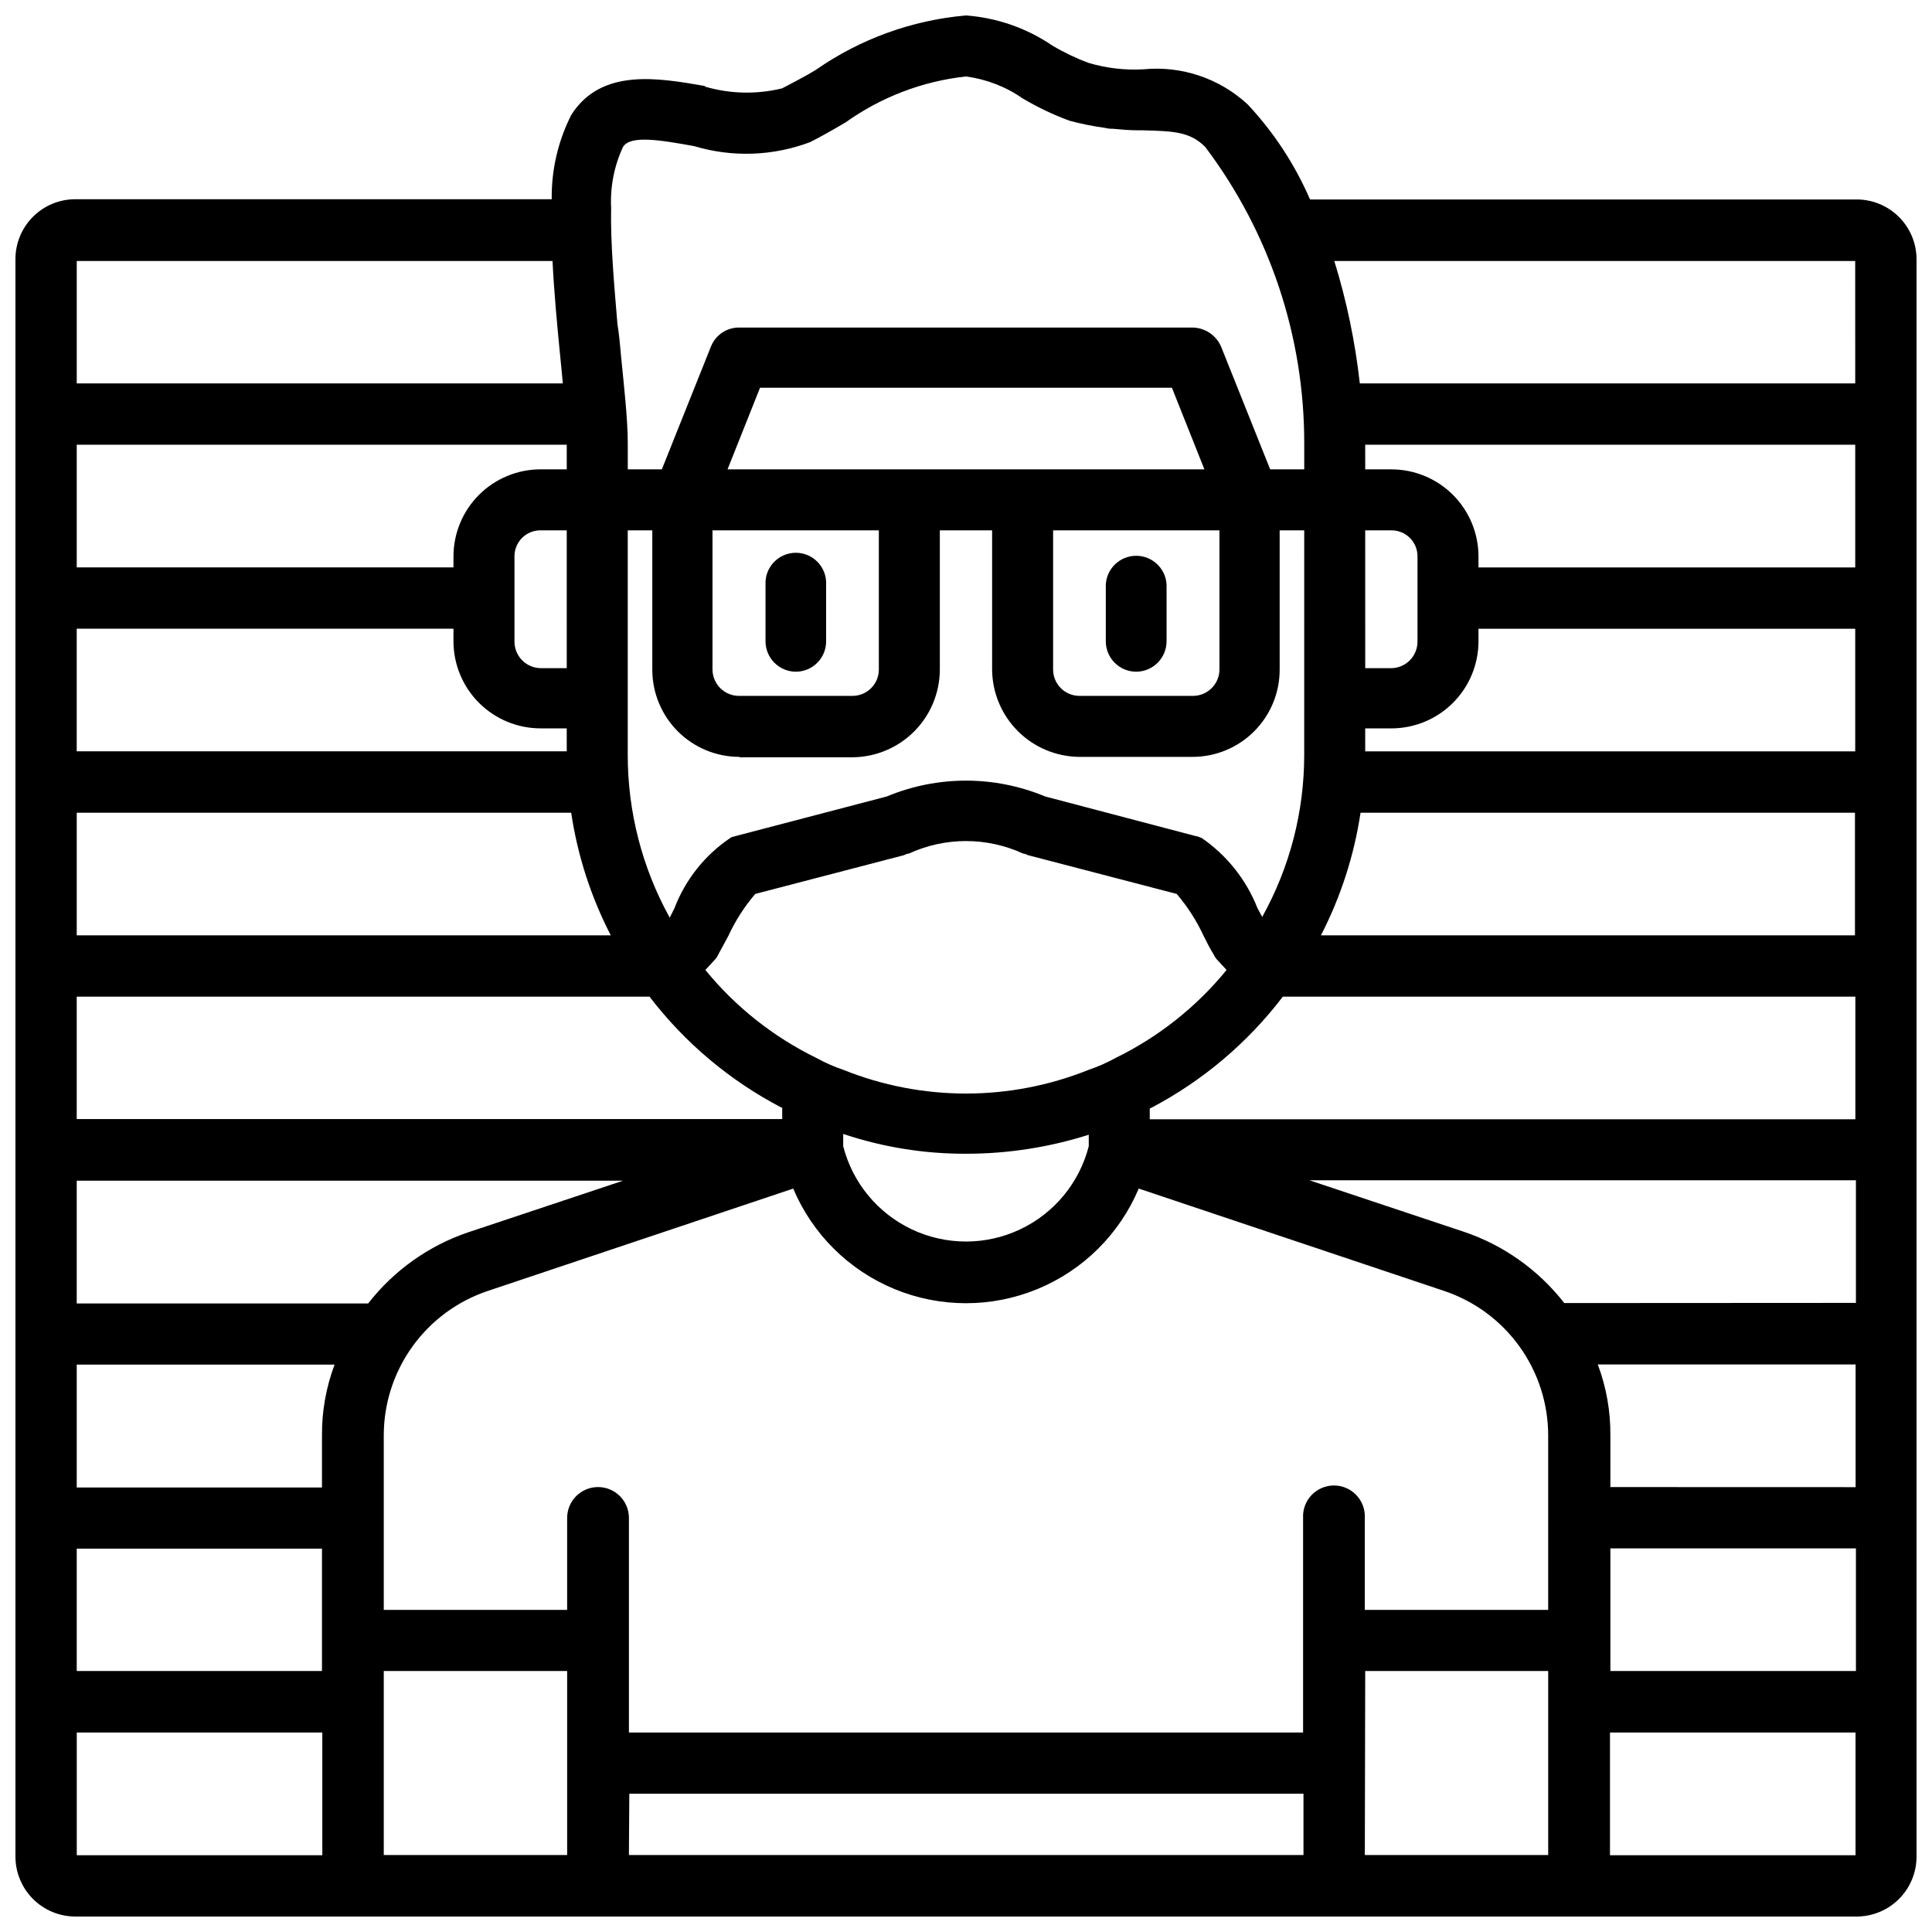 <?xml version="1.0" encoding="UTF-8"?>
<!-- Uploaded to: ICON Repo, www.iconrepo.com, Generator: ICON Repo Mixer Tools -->
<svg width="800px" height="800px" version="1.1" viewBox="144 144 512 512" xmlns="http://www.w3.org/2000/svg">
 <defs>
  <clipPath id="a">
   <path d="m148.09 148.09h503.81v503.81h-503.81z"/>
  </clipPath>
 </defs>
 <g clip-path="url(#a)">
  <path d="m636.01 196.86h-144.84c-4.016-9.285-9.605-17.809-16.523-25.191-7.453-6.906-17.508-10.289-27.625-9.301-4.887 0.273-9.785-0.293-14.484-1.68-3.352-1.238-6.586-2.785-9.656-4.617-6.793-4.617-14.688-7.371-22.879-7.977-14.336 1.246-28.094 6.242-39.887 14.484-2.731 1.68-6.086 3.359-8.816 4.828-6.707 1.645-13.73 1.5-20.363-0.418l-0.207-0.211c-12.176-2.098-27.289-4.828-35.266 7.559l-0.004-0.004c-3.551 6.949-5.352 14.66-5.246 22.465h-126.23c-4.227-0.008-8.281 1.676-11.266 4.668-2.981 2.996-4.648 7.059-4.625 11.285v423.26c0 4.215 1.676 8.258 4.656 11.238 2.977 2.981 7.019 4.652 11.234 4.652h472.03c4.215 0 8.258-1.672 11.238-4.652s4.652-7.023 4.652-11.238v-423.26c0.008-4.219-1.664-8.262-4.648-11.242-2.981-2.984-7.023-4.656-11.242-4.648zm-0.355 48.742h-131.29c-1.227-11-3.488-21.859-6.758-32.434h138.04zm-341.46 75.465h-6.93c-1.863-0.027-3.641-0.793-4.941-2.133-1.297-1.336-2.012-3.137-1.984-5.004v-22.461c-0.016-1.84 0.707-3.613 2.012-4.918 1.301-1.301 3.074-2.027 4.914-2.008h6.926zm0-52.691-6.93 0.004c-6.121 0-11.996 2.434-16.328 6.762-4.328 4.332-6.762 10.203-6.762 16.328v2.898h-99.84v-32.516h129.86zm-30.02 42.238v3.316c0 6.125 2.434 12 6.762 16.328 4.332 4.332 10.207 6.766 16.328 6.766h6.926v6.086h-129.86v-32.496zm31.195 48.766c1.691 11.336 5.234 22.312 10.496 32.496h-141.53v-32.496zm44.586-14.695h30.02c6.106-0.055 11.949-2.504 16.266-6.824 4.32-4.316 6.769-10.16 6.824-16.266v-37.051h13.855v36.945c0.055 6.106 2.504 11.949 6.824 16.266 4.316 4.32 10.16 6.769 16.266 6.824h30.02c6.125 0 12-2.43 16.328-6.762 4.332-4.332 6.766-10.203 6.766-16.328v-36.945h6.508l-0.004 59.406c0.027 15.059-3.801 29.875-11.125 43.035-0.418-0.84-0.84-1.469-1.258-2.309-2.984-7.582-8.18-14.09-14.906-18.684h-0.211 0.004c-0.383-0.234-0.816-0.379-1.262-0.422l-39.883-10.496c-13.438-5.598-28.551-5.598-41.984 0l-40.094 10.496c-0.211 0-0.418 0.211-0.84 0.211l-0.418 0.211h-0.004c-6.785 4.531-11.992 11.062-14.906 18.684l-1.258 2.519v-0.004c-7.32-13.234-11.152-28.117-11.125-43.242v-59.406h6.508v36.945c0 6.125 2.434 11.996 6.762 16.328 4.332 4.332 10.203 6.762 16.328 6.762zm-3.148-76.305 8.605-21.621h109.16l8.605 21.621zm130.36 16.164v36.945c-0.027 1.863-0.793 3.644-2.133 4.941-1.34 1.301-3.137 2.016-5.004 1.984h-30.02c-3.809-0.031-6.891-3.113-6.926-6.926v-36.945zm-90.266 0v36.945c-0.031 3.812-3.113 6.894-6.926 6.926h-30.02c-1.863 0.031-3.664-0.684-5.004-1.984-1.34-1.297-2.106-3.078-2.133-4.941v-36.945zm177.38 286.1h-48.594v-24.375c0.113-2.238-0.699-4.426-2.246-6.055-1.543-1.625-3.688-2.547-5.934-2.547-2.242 0-4.387 0.922-5.934 2.547-1.543 1.629-2.356 3.816-2.242 6.055v56.867l-178.66 0.004v-56.871c0-4.519-3.664-8.184-8.184-8.184-4.523 0-8.188 3.664-8.188 8.184v24.371l-48.598 0.004v-46.184c-0.008-8.5 2.668-16.789 7.641-23.68 4.977-6.894 12-12.043 20.07-14.715l80.797-27.078v-0.004c5.094 12.078 14.75 21.652 26.867 26.641 12.117 4.988 25.715 4.988 37.832 0 12.121-4.988 21.777-14.562 26.867-26.641l80.801 27.082c8.07 2.672 15.098 7.824 20.07 14.723 4.977 6.898 7.648 15.188 7.637 23.691zm-121.75-123.05v0.168-0.004c-2.484 9.703-9.168 17.793-18.23 22.059-9.059 4.266-19.551 4.266-28.613 0s-15.746-12.355-18.23-22.059v-3.254c10.488 3.512 21.477 5.285 32.539 5.25 11.039 0.004 22.012-1.695 32.535-5.039zm7.137-23.238v-0.004c-2.277 1.262-4.668 2.316-7.137 3.152-20.879 8.395-44.195 8.395-65.074 0-2.469-0.836-4.859-1.891-7.137-3.152-11.363-5.555-21.391-13.504-29.391-23.301l2.519-2.731v0.004c0.352-0.371 0.637-0.797 0.84-1.262 0.84-1.469 1.68-3.148 2.731-5.039v0.004c1.852-4.023 4.254-7.766 7.137-11.129l39.465-10.285c0.383-0.234 0.812-0.375 1.258-0.418 9.594-4.41 20.637-4.41 30.23 0 0.445 0.043 0.875 0.184 1.258 0.418l39.465 10.285c2.883 3.363 5.285 7.106 7.141 11.129 0.84 1.68 1.68 3.359 2.731 5.039l-0.004-0.004c0.207 0.465 0.488 0.891 0.84 1.262l2.519 2.731v-0.004c-8 9.797-18.027 17.746-29.391 23.301zm-123.54-16.227 0.004-0.004c9.363 12.234 21.293 22.266 34.949 29.391h0.211v3.043h-186.96v-32.434zm-7.008 48.762-40.934 13.645h-0.004c-10.531 3.551-19.789 10.121-26.617 18.895h-77.23v-32.539zm-76.453 48.742c-2.269 6.039-3.402 12.445-3.34 18.895v13.664h-64.992v-32.559zm-3.34 48.766v32.434h-64.992v-32.434zm16.375 32.434h48.598v48.766h-48.598zm65.074 32.516h178.66v16.246l-178.77 0.004zm195.02-32.516h48.492v48.766h-48.594zm64.969-32.496h65.074l0.004 32.496h-65.074zm0-16.246 0.004-13.605c0.062-6.449-1.07-12.855-3.34-18.891h68.328v32.516zm-12.219-48.766h0.004c-6.828-8.773-16.082-15.344-26.617-18.895l-40.934-13.645h144.84v32.496zm-109.85-48.703v-2.832l0.418-0.211h0.004c13.617-7.164 25.512-17.215 34.844-29.453h151.73v32.496zm45.363-48.742c5.25-10.188 8.797-21.164 10.496-32.496h131.03v32.496zm11.734-107.33h6.93c1.84-0.02 3.613 0.707 4.918 2.008 1.301 1.305 2.027 3.078 2.008 4.918v22.461c0.027 1.867-0.684 3.668-1.984 5.004-1.301 1.34-3.078 2.106-4.941 2.133h-6.926zm0 58.566v-6.086h6.93c6.125 0 11.996-2.434 16.328-6.766 4.328-4.328 6.762-10.203 6.762-16.328v-3.316h99.84v32.496zm30.02-48.742v-2.898c0-6.125-2.434-11.996-6.762-16.328-4.332-4.328-10.203-6.762-16.328-6.762h-6.926l-0.004-6.527h129.86l0.004 32.516zm-226.71-111.43c1.891-3.148 9.656-1.891 18.895-0.211 10.055 3.016 20.824 2.644 30.648-1.051 2.938-1.469 5.879-3.148 9.445-5.246 9.418-6.723 20.406-10.918 31.91-12.176 5.434 0.73 10.613 2.746 15.113 5.879 3.938 2.336 8.082 4.305 12.387 5.875 3.102 0.832 6.258 1.465 9.445 1.891 0.613 0.172 1.25 0.246 1.887 0.211 2.309 0.211 4.41 0.418 6.719 0.418h1.258c8.398 0.211 12.594 0.418 16.582 4.41h0.004c17.059 22.617 26.27 50.18 26.238 78.508v6.926h-9.027l-13.016-32.539 0.004 0.004c-1.316-3.012-4.269-4.984-7.559-5.039h-120.07c-3.32-0.059-6.332 1.949-7.559 5.039l-13.012 32.539h-9.027v-6.93c0-6.508-1.051-15.535-1.891-24.141v-0.207c-0.211-2.098-0.418-4.617-0.84-7.137-0.84-10.078-1.891-21.621-1.68-30.859-0.285-5.566 0.797-11.113 3.148-16.164zm-18.68 30.227c0.418 8.398 1.258 17.422 2.098 25.82 0.23 2.098 0.418 4.387 0.629 6.613h-128.81v-32.434zm-126.08 389.97h65.074v32.516h-65.074zm406.32 32.516v-32.516h65.074v32.516z"/>
 </g>
 <path d="m354.91 322.01c4.434-0.012 8.02-3.606 8.02-8.039v-15.031c0.113-2.199-0.684-4.352-2.199-5.949-1.52-1.594-3.625-2.5-5.828-2.5-2.203 0-4.312 0.906-5.828 2.5-1.52 1.598-2.316 3.75-2.203 5.949v14.988c-0.004 2.141 0.84 4.191 2.348 5.707 1.508 1.516 3.555 2.371 5.691 2.375z"/>
 <path d="m445.09 322.01c4.438-0.012 8.039-3.602 8.062-8.039v-15.031c-0.223-4.285-3.762-7.648-8.051-7.648-4.293 0-7.832 3.363-8.051 7.648v14.988c-0.008 2.141 0.836 4.191 2.344 5.707 1.508 1.516 3.559 2.371 5.695 2.375z"/>
</svg>